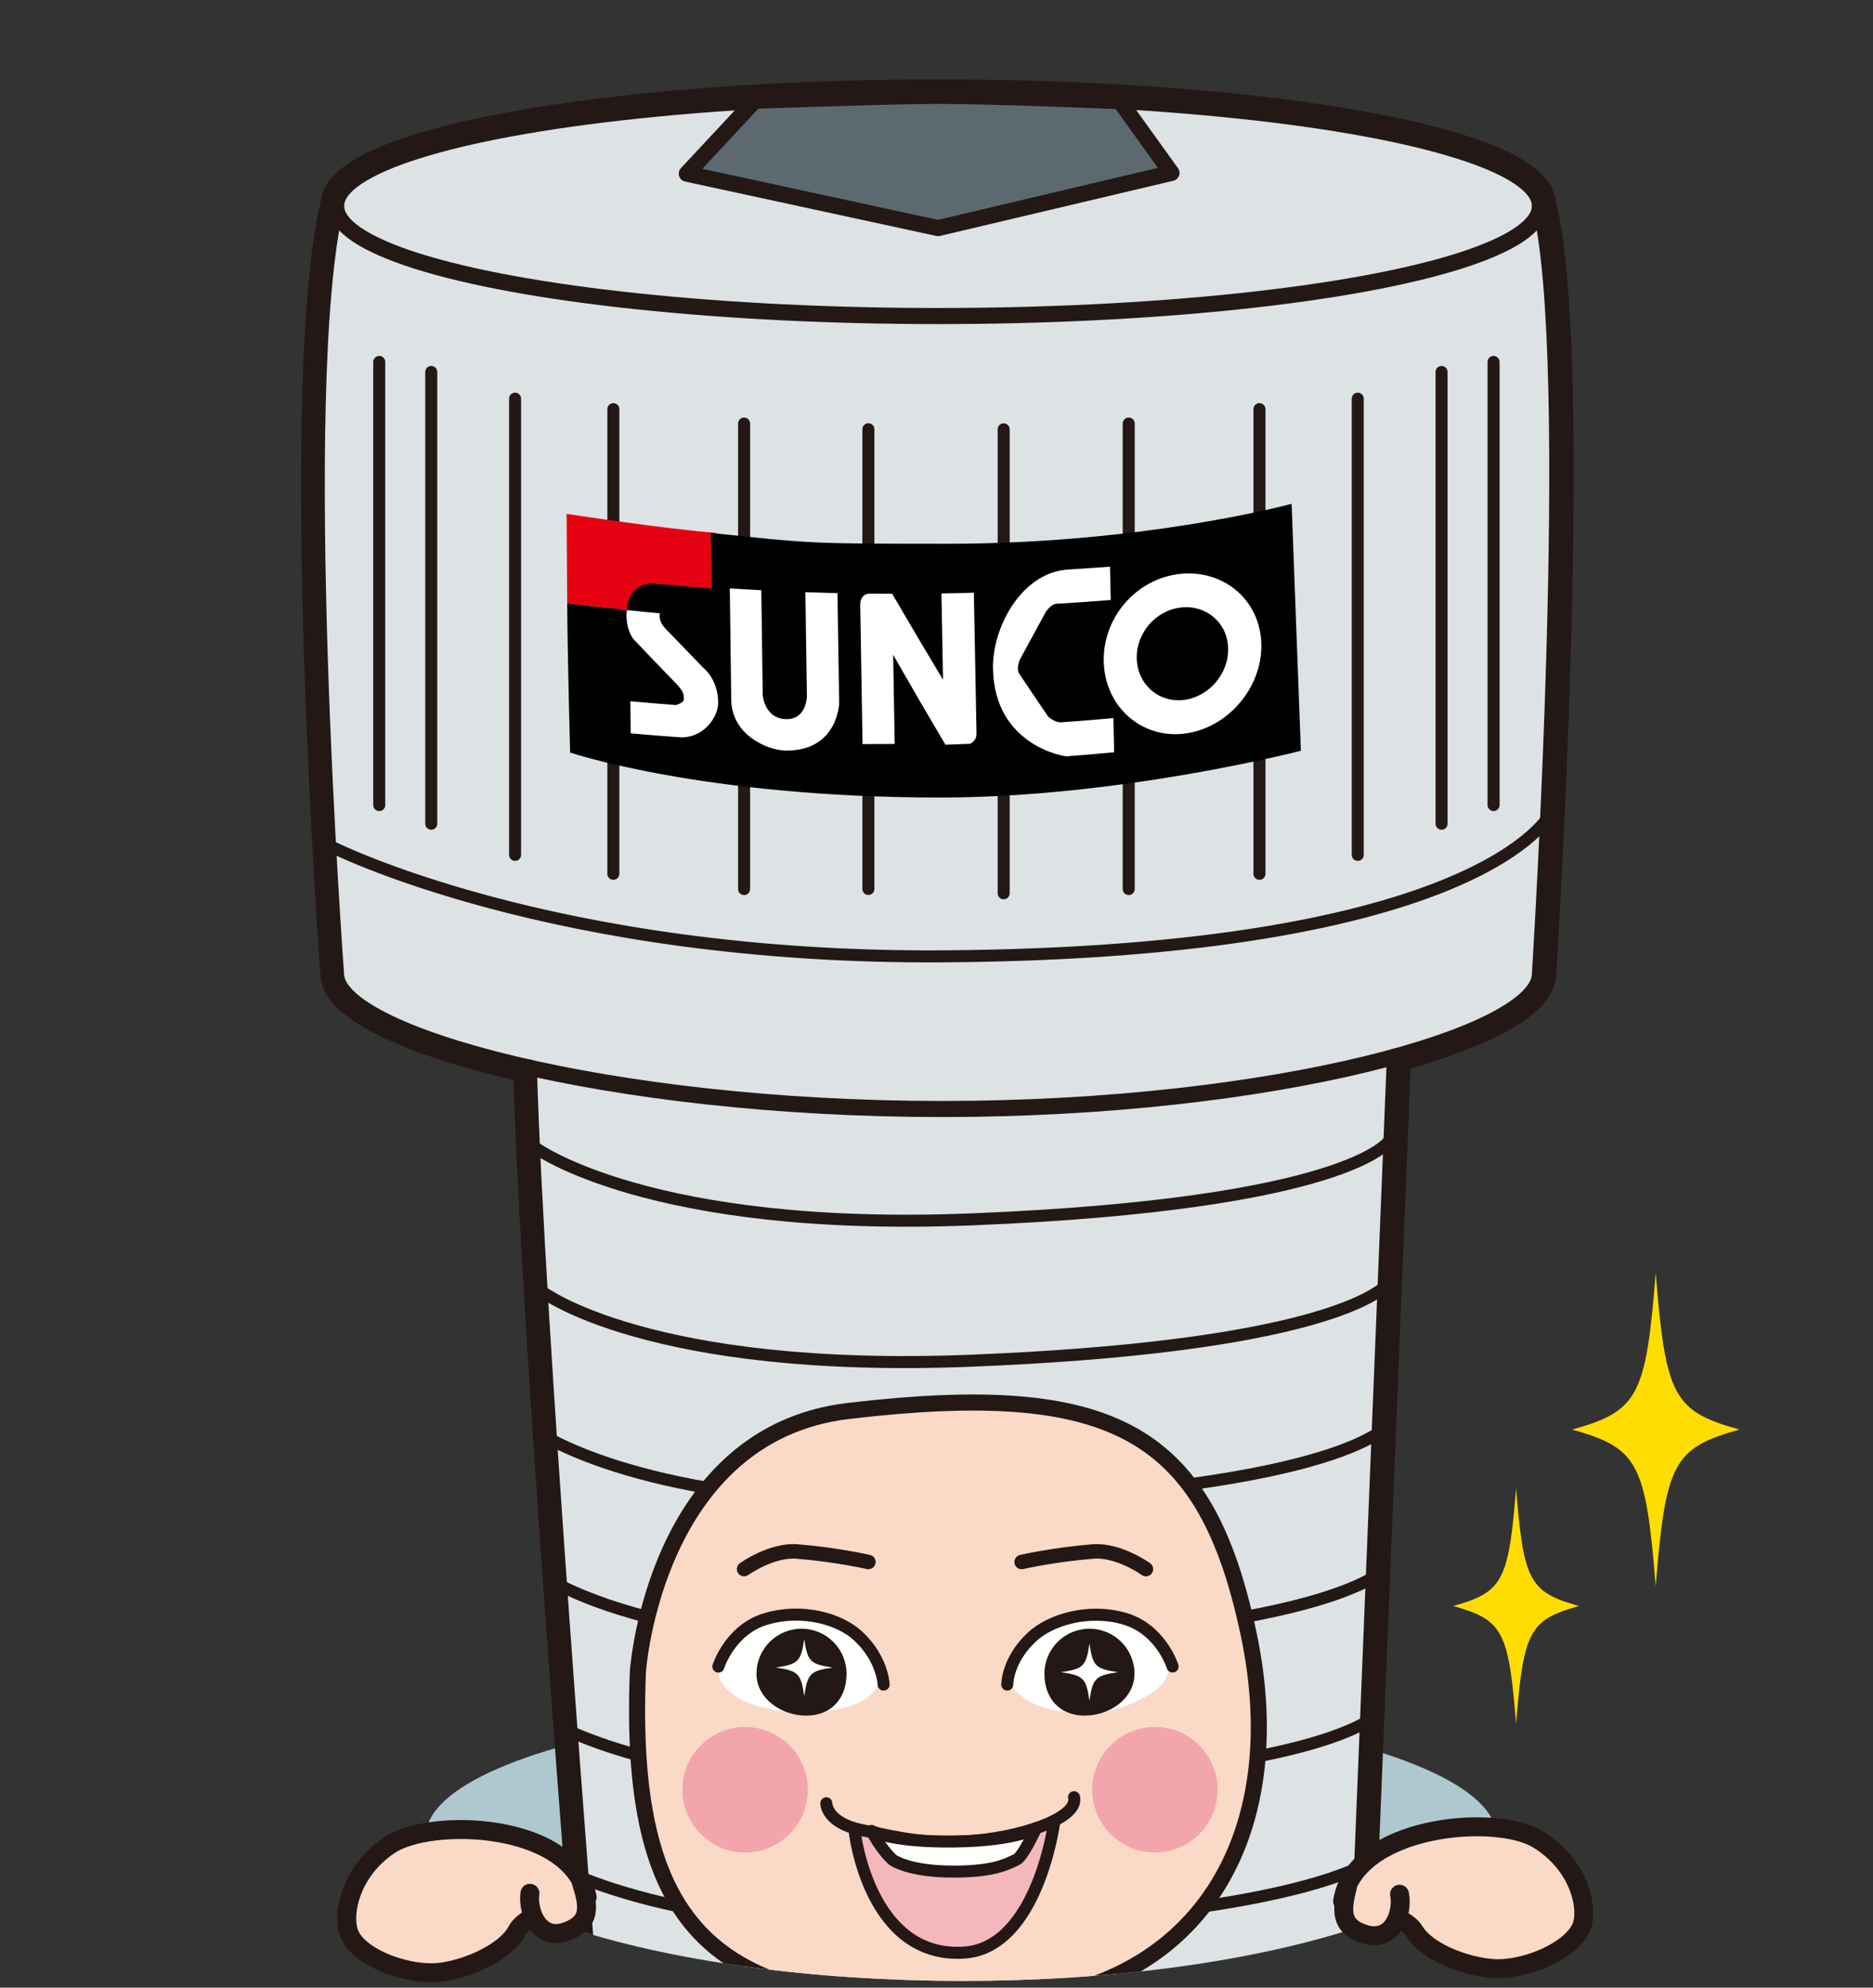 <?xml version="1.0" encoding="UTF-8"?><svg id="b" xmlns="http://www.w3.org/2000/svg" xmlns:xlink="http://www.w3.org/1999/xlink" viewBox="0 0 198 210"><rect x="0" y="0" width="198" height="210" fill="#333333" stroke="none"/><defs><clipPath id="d"><path d="M163.69,185.53c0,31.68-123.79,31.68-123.79,0l-12.08-73.53L23.82,0h149l-9.13,185.53Z" fill="none"/></clipPath></defs><g id="c"><ellipse cx="101.6" cy="193.98" rx="56.57" ry="14.23" fill="#afc8cf"/><g clip-path="url(#d)"><path d="M171.12,238.85c7.86-1.42,2.12-23.64,1.26-29.56l1.7-.8s-.29-.9-.64-2.22c1.18-.55,2.74-1.09,4.08-.94,5.88.67,9.01-1.5,9.01-1.5,0,0,8.37-.37,8.18-1.62-.24-1.64-5.91-1.55-5.91-1.55,0,0,7.66-.73,7.43-3.28-.18-1.95-7.72-.07-7.72-.07,0,0,8.96-2.71,7.79-5.41-.87-2.01-9.16,2.4-9.16,2.4,0,0,5.65-3.98,4.61-5.64-1.41-2.26-10.36,5.8-10.36,5.8,0,0,.48-1.35,1.1-3.7.89-3.37-1.25-3.28-1.89-2.71-.76.68-3.83,8.15-3.83,8.15l-4.32,1.41c.13-1.14.32-1.88.32-1.88,0,0-11.47,6.03-14.69,6.17-3.06.14-6.58.38-7.93,2.41-1.35,2.03-1.84,2.03-5.23,3.04-.56.17-.99.42-1.48.71l.14-.33,3.89-96.11h-.07c9.61-2.64,15.42-5.85,15.42-8.77,0,0,4.13-64.87,0-81.17h0c-.12-6.41-28.56-11.59-63.63-11.59s-63.51,5.19-63.63,11.59h0c-4.58,19.22,0,81.17,0,81.17,0,3.35,7.87,7.09,20.38,9.9.73,26.7,6.33,96.59,6.33,96.59l-.02.28c-.78-.44-3.4-1.86-6.23-2.71-3.38-1.02-6.77,1.02-8.12-1.02-1.35-2.03-3.03-2.29-6.09-2.37-3.42-.08-16.54-6.22-16.54-6.22,0,0,.19.75.32,1.91l-4.24-1.39s-3.07-7.47-3.83-8.15c-.63-.57-2.77-.66-1.89,2.71.62,2.35,1.1,3.7,1.1,3.7,0,0-8.95-8.06-10.36-5.8-1.04,1.66,4.61,5.64,4.61,5.64,0,0-8.29-4.4-9.16-2.4-1.17,2.69,7.79,5.41,7.79,5.41,0,0-7.55-1.89-7.72.07-.23,2.56,7.43,3.28,7.43,3.28,0,0-5.67-.09-5.91,1.55-.18,1.25,8.18,1.62,8.18,1.62,0,0,3.13,2.17,9.01,1.5,1.29-.15,2.79.35,3.96.88-.45,1.63-.85,2.83-.85,2.83l1.92.91c-.88,7.03-5.32,28.87,1.28,28.84h0l14.05,5.95,16.12,9.16.66-1.05c-2.13,13.94-4.58,29.23-4.78,30.62-.34,2.37-1.73,9.32-1.39,10.67s5.98,3.02,12.07,3.02c3.12,0,8.15.73,12.32,1.44h-.3s-4.02,5.32-6.29,23.17c-.8,6.31-.58,14-.24,19.43-4.22-.64-8.64-.66-12.41.37-10.71,2.92-14.75,12.47-12.33,13.96,2.42,1.49,2.98.97,18.56.97s22.33-1.94,22.33-1.94c0,0,1.3-1.95-.32-6.17,0,0,0-21.1,3.89-32.13,3.89-11.04,7.76-15.88,7.76-15.88,0,0,1.47-.98,5.06-.21,0,0,4.49,5.15,8.39,16.33,3.9,11.19,3.9,32.58,3.9,32.58h.06c-1.23,3.74-.08,5.48-.08,5.48,0,0,6.75,1.94,22.33,1.94s16.15.52,18.56-.97c2.42-1.49-1.62-11.04-12.33-13.96-3.85-1.05-8.37-1.01-12.66-.33.32-5.47.5-12.97-.28-19.15-2.28-18.1-5.85-22.71-5.85-22.71,0,0,2.09.07,8.86-.26,2.44-.12,7.88-2.61,10.49-3.05,4.63-.77,8.7-.46,9.47-1.69,1.69-2.71,1.35-3.05-1.35-9.47-1.43-3.4-9.14-33.83-9.14-33.83l15.05-7.93,14.05-5.95" fill="none" stroke="#231815" stroke-linecap="round" stroke-linejoin="round" stroke-width="3.4"/><path d="M79.37,289.49s-7.76,16.07-10.03,33.93c-1.4,11.02.32,26.29.32,26.29l15.25.32s0-21.1,3.89-32.13c3.89-11.04,8.11-15.9,8.11-15.9,0,0,1.39-.75,4.97.02,0,0,4.23,4.94,8.13,16.12,3.9,11.19,3.9,32.58,3.9,32.58l15.28-.33s1.73-15.48.33-26.66c-2.28-18.1-5.85-22.71-5.85-22.71l-6.32-12.03-37.99.49Z" fill="#67747b"/><path d="M123.4,298.57c2.49,6.3,3.86,7.07,6.13,25.17,1.41,11.18-.33,26.66-.33,26.66l-15.28.33s0-21.39-3.9-32.58c-3.9-11.19-8.39-16.33-8.39-16.33-3.58-.77-5.06.21-5.06.21,0,0-3.87,4.85-7.76,15.88-3.89,11.04-3.89,32.13-3.89,32.13l-15.25-.32s-1.73-15.27-.32-26.29c2.27-17.85,6.75-27.05,6.75-27.05l3.28-6.88,37.99-.49s3.98,4.36,6.04,9.57Z" fill="none" stroke="#231815" stroke-linecap="round" stroke-linejoin="round" stroke-width="1.7"/><path d="M44.35,357.17c-2.42-1.49,1.62-11.04,12.33-13.96,10.71-2.92,26.61,2.6,28.24,6.82,1.62,4.22.32,6.17.32,6.17,0,0-6.75,1.94-22.33,1.94s-16.15.52-18.56-.97Z" fill="#a86a32" stroke="#231815" stroke-linecap="round" stroke-linejoin="round" stroke-width="1.7"/><path d="M154.81,357.17c2.42-1.49-1.62-11.04-12.33-13.96-10.71-2.92-26.61,2.6-28.24,6.82-1.62,4.22-.32,6.17-.32,6.17,0,0,6.75,1.94,22.33,1.94s16.15.52,18.56-.97Z" fill="#a86a32" stroke="#231815" stroke-linecap="round" stroke-linejoin="round" stroke-width="1.7"/><path d="M129.83,347.25s.55-3.79,4.16-4.45" fill="none" stroke="#231815" stroke-linecap="round" stroke-linejoin="round" stroke-width="1.27"/><path d="M134.25,348.4s.88-3.96,3.83-5.6" fill="none" stroke="#231815" stroke-linecap="round" stroke-linejoin="round" stroke-width="1.27"/><path d="M69.77,347.46s-.66-4.26-4.26-4.92" fill="none" stroke="#231815" stroke-linecap="round" stroke-linejoin="round" stroke-width="1.27"/><path d="M65.35,348.61s-.82-4.43-3.77-6.06" fill="none" stroke="#231815" stroke-linecap="round" stroke-linejoin="round" stroke-width="1.27"/><path d="M111.05,219.57l-11.88,31.83-13.66-31.83-7.67,79.21s7.93.96,12.14.67c4.21-.29,5.84-.38,6.6-2.78.77-2.39,1.63-6.6,1.72-7.56.1-.96.48-5.55.48-5.55,0,0,1.15,11.2,2.2,12.82,1.05,1.63.77,2.2,2.58,2.49s4.4.77,8.52.67c4.12-.1,8.52-.1,8.52-.1l-9.56-79.88Z" fill="#67747b"/><path d="M119.37,299.43s-13.22.87-16.8-.83c-3.48-1.65-3.75-15.07-3.75-15.07,0,0-.92,13.75-3.66,15.07-3.04,1.46-10.64.75-10.64.75" fill="none" stroke="#231815" stroke-linecap="round" stroke-linejoin="round" stroke-width="1.27"/><polygon points="85.51 219.56 111.05 219.57 99.17 251.39 85.51 219.56" fill="#d2ecfa"/><path d="M171.5,238.85s-2.64,0-4.02-6.38c-1.98-9.16-.92-19.76-.38-26.78.49-6.21,2.02-9.13,2.02-9.13,0,0-7.63,5.71-10.67,5.37-3.05-.34-6.58.38-7.93,2.41-1.35,2.03-1.84,2.03-5.23,3.04-.85.25-1.77.68-2.68,1.18l-31.18,11.01s.18,6.43.86,20.64c.68,14.21,8.08,59.89,8.08,59.89,0,0,5.79,1.02,12.56.68,2.44-.12,7.88-2.61,10.49-3.05,4.63-.77,8.7-.46,9.47-1.69,1.69-2.71,1.35-3.05-1.35-9.47-1.44-3.42-5.75-19.94-9.47-34.66l15.38-7.1,14.05-5.95Z" fill="#0068b6"/><path d="M27.27,240.88c-9.14.13-.55-31.1-1.63-31.57l5.33,1.22s2.99,30.25-3.7,30.35Z" fill="#003893"/><path d="M171.9,238.43c-9.05,1.29-4.5-30.78-5.63-31.11l5.44.54s6.81,29.63.19,30.57Z" fill="#003893"/><path d="M62.76,210.2s-3.01-2.24-6.39-3.26c-3.38-1.02-6.77,1.02-8.12-1.02-1.35-2.03-3.05-2.71-6.09-2.37-3.05.34-12.52-5.41-12.52-5.41,0,0,1.54,2.91,2.02,9.13.55,7.03,1.25,17.74-.72,26.89-1.38,6.39-3.67,6.27-3.67,6.27l14.05,5.95,16.48,10.08c-2.05,13.38-4.29,27.33-4.48,28.66-.34,2.37-1.73,9.32-1.39,10.67.34,1.35,5.98,3.02,12.07,3.02s19.11,2.78,19.11,2.78c0,0,1.35-.02,2.47-5.9,1.54-8.09.32-76.13.32-76.13l-23.13-9.37Z" fill="#0068b6"/><path d="M172.36,207.86c-1.08.47,7.75,29.36-1.25,30.99" fill="none" stroke="#231815" stroke-linecap="round" stroke-linejoin="round" stroke-width="1.7"/><path d="M60.81,232.42c-.68,7.78-7.54,50.33-7.88,52.7s-1.73,9.32-1.39,10.67c.34,1.35,5.98,3.02,12.07,3.02s19.49,2.78,19.49,2.78c0,0,1.29.32,2.41-5.56,1.54-8.09,0-76.47,0-76.47l13.66,31.83,11.88-31.83s.18,6.43.86,20.64c.68,14.21,8.46,59.89,8.46,59.89,0,0,5.41,1.02,12.18.68,2.44-.12,7.88-2.61,10.49-3.05,4.63-.77,8.7-.46,9.47-1.69,1.69-2.71,1.35-3.05-1.35-9.47-2.71-6.43-15.56-59.21-15.56-59.21" fill="none" stroke="#231815" stroke-linecap="round" stroke-linejoin="round" stroke-width="1.7"/><polygon points="95.07 221.82 97.17 225.54 94.5 240.59 99.17 251.39 103.21 240.65 101.25 225.54 103.06 221.78 100.43 219.65 97.63 219.73 95.07 221.82" fill="#d93924" stroke="#231815" stroke-linecap="round" stroke-linejoin="round" stroke-width="1.27"/><path d="M172.24,197.69l4.52-1.48s3.07-7.47,3.83-8.15c.63-.57,2.77-.66,1.89,2.71-.62,2.35-1.1,3.7-1.1,3.7,0,0,8.95-8.06,10.36-5.8,1.04,1.66-4.61,5.64-4.61,5.64,0,0,8.29-4.41,9.16-2.4,1.17,2.69-7.79,5.41-7.79,5.41,0,0,7.55-1.89,7.72.07.23,2.56-7.43,3.28-7.43,3.28,0,0,5.67-.09,5.91,1.55.18,1.25-8.18,1.62-8.18,1.62,0,0-3.13,2.17-9.01,1.5-2.55-.29-5.89,1.92-5.89,1.92" fill="#fad9c7" stroke="#231815" stroke-linecap="round" stroke-linejoin="round" stroke-width="1.7"/><path d="M187.52,201.53s1.22-5.09-2.32-7.22" fill="none" stroke="#231815" stroke-linecap="round" stroke-linejoin="round" stroke-width="1.27"/><path d="M172.77,195.75s-.78,3.05-.26,6.27c.52,3.22,1.56,6.47,1.56,6.47l-7.42,3.52s-.11-5.86.28-9.03,1.14-5.55,1.14-5.55l4.69-1.68Z" fill="#67747b" stroke="#231815" stroke-linecap="round" stroke-linejoin="round" stroke-width="1.7"/><path d="M57.06,255.55l-16.12-9.16-14.05-5.95s2.29.11,3.67-6.27c1.98-9.16,1.27-19.87.72-26.89-.49-6.21-1.86-8.71-1.86-8.71,0,0,8.94,4.91,12.36,5,3.06.07,4.74.34,6.09,2.37,1.35,2.03,4.74,0,8.12,1.02,3.38,1.02,6.47,2.85,6.47,2.85,0,0,12.62,6.43,18.86,8.16,6.24,1.72,21.74,1.72,27.98.86,6.24-.86,33.32-10.24,33.32-10.24.91-.5,1.45-.93,2.3-1.18,3.38-1.02,3.87-1.01,5.23-3.04,1.35-2.03,4.87-2.28,7.94-2.41,3.22-.15,10.67-5.37,10.67-5.37,0,0-1.54,2.91-2.02,9.13-.55,7.03-1.6,17.62.38,26.78,1.38,6.39,4.02,6.38,4.02,6.38l-14.05,5.95-15.05,7.93" fill="none" stroke="#231815" stroke-linecap="round" stroke-linejoin="round" stroke-width="1.7"/><path d="M30.97,210.08l-5.32-.64c1.08.47-6.57,31.03,1.25,30.99" fill="none" stroke="#231815" stroke-linecap="round" stroke-linejoin="round" stroke-width="1.7"/><path d="M25.85,199.34l-4.53-1.48s-3.07-7.47-3.83-8.15c-.63-.57-2.77-.66-1.89,2.71.62,2.35,1.1,3.7,1.1,3.7,0,0-8.95-8.06-10.36-5.8-1.04,1.66,4.61,5.64,4.61,5.64,0,0-8.29-4.41-9.16-2.4-1.17,2.69,7.79,5.41,7.79,5.41,0,0-7.55-1.89-7.72.07-.23,2.56,7.43,3.28,7.43,3.28,0,0-5.67-.09-5.91,1.55-.18,1.25,8.18,1.62,8.18,1.62,0,0,3.13,2.17,9.01,1.5,2.55-.29,5.89,1.92,5.89,1.92" fill="#fad9c7" stroke="#231815" stroke-linecap="round" stroke-linejoin="round" stroke-width="1.7"/><path d="M25.24,197.34s.78,3.05.26,6.27c-.52,3.22-1.82,7.09-1.82,7.09l7.42,3.52s.36-6.47-.03-9.64c-.4-3.16-1.14-5.55-1.14-5.55l-4.69-1.68Z" fill="#67747b" stroke="#231815" stroke-linecap="round" stroke-linejoin="round" stroke-width="1.7"/><path d="M10.58,203.17s-1.22-5.09,2.32-7.22" fill="none" stroke="#231815" stroke-linecap="round" stroke-linejoin="round" stroke-width="1.27"/><path d="M76.76,217.27s-.57,43.69-1.25,56.54c-.94,17.88-2.42,25.98-2.42,25.98l10.02,1.81s2.11-.93,2.55-7.21c.44-6.28.57-19.73.57-19.73,0,0,0-32.49-.06-34.31s-.27-20.78-.27-20.78l-9.14-2.3Z" fill="#231815" stroke="#231815" stroke-linecap="round" stroke-linejoin="round" stroke-width="1.27"/><path d="M120.1,219.25s1.07,31.62,3.37,44.9,6.3,36.84,6.3,36.84c0,0-2.8.24-5.29.3-2.92.07-7.07-.08-7.07-.08,0,0-6.18-53.2-6.19-58.6,0-5.4-.22-24.08-.22-24.08,0,0,2.72-.78,4.41-1.28,2.03-.6,4.17-1.12,4.17-1.12l.51,3.13Z" fill="#231815" stroke="#231815" stroke-linecap="round" stroke-linejoin="round" stroke-width="1.27"/><line x1="89" y1="226.22" x2="97.63" y2="219.73" fill="#e50012" stroke="#231815" stroke-linecap="round" stroke-linejoin="round" stroke-width="1.27"/><line x1="108.6" y1="226.22" x2="100.43" y2="219.65" fill="#e50012" stroke="#231815" stroke-linecap="round" stroke-linejoin="round" stroke-width="1.27"/><path d="M162.8,21.72h0c-.12-6.41-28.56-11.59-63.63-11.59s-63.51,5.19-63.63,11.59h0c-4.58,19.22,0,81.17,0,81.17,0,3.35,7.87,7.09,20.37,9.9.75,26.89,6.34,96.59,6.34,96.59,0,0,13.88,11.23,40.7,10.4,29.68-.92,40.63-12.02,40.63-12.02l3.89-96.11h-.07c9.61-2.64,15.42-5.85,15.42-8.77,0,0,4.13-64.87,0-81.17Z" fill="#dde2e5"/><path d="M67.45,176.44s1.8-24.96,22.25-27.37c28.18-3.31,37.79,2.23,42.3,23.58,4.51,21.35-5.33,38.16-26.97,38.97-28.55,1.07-38.79-6.32-37.59-35.19Z" fill="#fad9c7" stroke="#231815" stroke-linecap="round" stroke-linejoin="round" stroke-width="1.7"/><path d="M55.91,112.78c.73,26.7,6.33,96.59,6.33,96.59,0,0,13.89,11.51,40.7,10.4,29.49-1.22,40.63-12.02,40.63-12.02l3.89-96.11" fill="none" stroke="#231815" stroke-linecap="round" stroke-linejoin="round" stroke-width="1.7"/><ellipse cx="99.16" cy="21.76" rx="63.63" ry="11.63" fill="none" stroke="#231815" stroke-linecap="round" stroke-linejoin="round" stroke-width="1.7"/><path d="M162.79,21.72c4.13,16.3,0,81.17,0,81.17,0,6.42-28.06,14.28-63.21,14.28s-64.06-7.86-64.06-14.28c0,0-4.58-61.95,0-81.17" fill="none" stroke="#231815" stroke-linecap="round" stroke-linejoin="round" stroke-width="1.7"/><path d="M34.77,89.33s23.42,12.04,65.22,11.71c56.72-.45,63.88-15.04,63.88-15.04" fill="none" stroke="#231815" stroke-linecap="round" stroke-linejoin="round" stroke-width="1.27"/><line x1="45.59" y1="87.03" x2="45.59" y2="39.3" fill="none" stroke="#231815" stroke-linecap="round" stroke-linejoin="round" stroke-width="1.27"/><line x1="54.45" y1="90.32" x2="54.45" y2="42.12" fill="none" stroke="#231815" stroke-linecap="round" stroke-linejoin="round" stroke-width="1.27"/><line x1="64.84" y1="92.32" x2="64.84" y2="43.23" fill="none" stroke="#231815" stroke-linecap="round" stroke-linejoin="round" stroke-width="1.27"/><line x1="78.66" y1="93.93" x2="78.66" y2="44.75" fill="none" stroke="#231815" stroke-linecap="round" stroke-linejoin="round" stroke-width="1.27"/><line x1="91.8" y1="93.92" x2="91.8" y2="45.35" fill="none" stroke="#231815" stroke-linecap="round" stroke-linejoin="round" stroke-width="1.27"/><line x1="106.1" y1="94.38" x2="106.1" y2="45.36" fill="none" stroke="#231815" stroke-linecap="round" stroke-linejoin="round" stroke-width="1.27"/><line x1="40.09" y1="85.06" x2="40.09" y2="38.24" fill="none" stroke="#231815" stroke-linecap="round" stroke-linejoin="round" stroke-width="1.27"/><line x1="152.39" y1="87.03" x2="152.39" y2="39.3" fill="none" stroke="#231815" stroke-linecap="round" stroke-linejoin="round" stroke-width="1.27"/><line x1="143.53" y1="90.32" x2="143.53" y2="42.12" fill="none" stroke="#231815" stroke-linecap="round" stroke-linejoin="round" stroke-width="1.27"/><line x1="133.14" y1="92.32" x2="133.14" y2="43.23" fill="none" stroke="#231815" stroke-linecap="round" stroke-linejoin="round" stroke-width="1.27"/><line x1="119.32" y1="93.93" x2="119.32" y2="44.75" fill="none" stroke="#231815" stroke-linecap="round" stroke-linejoin="round" stroke-width="1.27"/><line x1="157.89" y1="85.06" x2="157.89" y2="38.24" fill="none" stroke="#231815" stroke-linecap="round" stroke-linejoin="round" stroke-width="1.27"/><path d="M56.58,121.25s12.05,8.95,46.16,7.58c39.96-1.61,44.09-8.27,44.09-8.27" fill="none" stroke="#231815" stroke-linecap="round" stroke-linejoin="round" stroke-width="1.27"/><path d="M57.32,136.47s11.31,8.66,45.42,7.29c33.65-1.35,41.89-6.29,43.66-7.82" fill="none" stroke="#231815" stroke-linecap="round" stroke-linejoin="round" stroke-width="1.27"/><path d="M125.98,156.79c12.38-1.71,17.54-3.99,19.59-5.3" fill="none" stroke="#231815" stroke-linecap="round" stroke-linejoin="round" stroke-width="1.27"/><path d="M58.31,152.14c2.46,1.3,7.69,3.54,16.54,5.07" fill="none" stroke="#231815" stroke-linecap="round" stroke-linejoin="round" stroke-width="1.27"/><path d="M131.6,170.83c8-1.47,11.88-3.14,13.71-4.25" fill="none" stroke="#231815" stroke-linecap="round" stroke-linejoin="round" stroke-width="1.27"/><path d="M59.38,167.6c1.86.92,4.81,2.14,9.12,3.25" fill="none" stroke="#231815" stroke-linecap="round" stroke-linejoin="round" stroke-width="1.27"/><path d="M133.19,185.52c6.19-1.23,9.46-2.57,11.25-3.57" fill="none" stroke="#231815" stroke-linecap="round" stroke-linejoin="round" stroke-width="1.27"/><path d="M60.37,182.99c1.73.76,4.08,1.64,7.16,2.48" fill="none" stroke="#231815" stroke-linecap="round" stroke-linejoin="round" stroke-width="1.27"/><path d="M127.15,201.43c9.21-1.35,14.19-3.01,16.83-4.27" fill="none" stroke="#231815" stroke-linecap="round" stroke-linejoin="round" stroke-width="1.27"/><path d="M61.65,198.46c2.41.96,5.75,2.04,10.17,2.97" fill="none" stroke="#231815" stroke-linecap="round" stroke-linejoin="round" stroke-width="1.27"/><path d="M79.79,10.64l-7.19,7.71,26.57,5.75,24.67-5.83-5.45-7.58s-14.31-.59-19.23-.56c-4.92.03-19.37.52-19.37.52Z" fill="#5d6970"/><path d="M79.79,10.64l-7.19,7.71,26.57,5.75,24.67-5.83-5.45-7.58s-13.48-.57-19.23-.56c-5.05,0-19.37.52-19.37.52Z" fill="none" stroke="#231815" stroke-linecap="round" stroke-linejoin="round" stroke-width="1.7"/><path d="M75.91,176.95s3.04-7.04,8.82-6.15c5.79.9,7.67,3.58,8.17,5.37.51,1.79-.67,3.26-2.95,4.05-3.88,1.34-12.85.9-14.05-3.28Z" fill="#fff"/><path d="M106.41,176.95s3.04-7.04,8.82-6.15c5.79.9,7.67,3.58,8.17,5.37.51,1.79-2.48,3.4-4.75,4.18-3.88,1.34-11.05.77-12.24-3.41Z" fill="#fff"/><path d="M93.41,177.98s-.07-2.68-2.68-5.12c-1.98-1.85-5.94-2.94-9.75-1.82-3.81,1.12-5.04,5.04-5.04,5.04" fill="none" stroke="#231815" stroke-linecap="round" stroke-linejoin="round" stroke-width="1.27"/><path d="M89.49,176.84c0,2.63-1.63,4.42-4.26,4.42s-5.26-1.8-5.26-4.42,2.13-4.76,4.76-4.76,4.76,2.13,4.76,4.76Z" fill="#231815"/><path d="M123.96,176.07s-1.23-3.92-5.04-5.04c-3.81-1.12-7.86.08-9.84,1.93-2.62,2.44-2.6,5.02-2.6,5.02" fill="none" stroke="#231815" stroke-linecap="round" stroke-linejoin="round" stroke-width="1.27"/><path d="M110.41,176.84c0,2.63,1.63,4.42,4.26,4.42s5.26-1.8,5.26-4.42-2.13-4.76-4.76-4.76-4.76,2.13-4.76,4.76Z" fill="#231815"/><path d="M78.66,165.78s2.9-2.08,5.6-1.86c4.14.33,7.54,1.11,7.54,1.11" fill="none" stroke="#231815" stroke-linecap="round" stroke-linejoin="round" stroke-width="1.53"/><path d="M121.14,165.78s-2.9-2.08-5.6-1.86c-4.14.33-7.54,1.11-7.54,1.11" fill="none" stroke="#231815" stroke-linecap="round" stroke-linejoin="round" stroke-width="1.53"/><path d="M90.36,193.56s1.5,13.38,11.55,12.74c7.78-.5,9.53-13.76,9.53-13.76,0,0-4.95,2.32-10.48,2.06-5.53-.26-10.61-1.03-10.61-1.03Z" fill="#f4b8bc"/><path d="M90.36,193.56s1.5,13.38,11.55,12.74c7.78-.5,9.53-13.76,9.53-13.76" fill="none" stroke="#231815" stroke-linecap="round" stroke-linejoin="round" stroke-width="1.27"/><path d="M87.35,190.52s-.03,2.07,3.77,2.84c4.38.89,6.5,1.44,11.05,1.18,5.55-.32,11.9-2.41,11.37-4.66" fill="none" stroke="#231815" stroke-linecap="round" stroke-linejoin="round" stroke-width="1.27"/><path d="M88.03,176.18c-2.38.35-2.66.64-3.01,3.01-.35-2.38-.64-2.66-3.01-3.01,2.38-.35,2.66-.64,3.01-3.01.35,2.38.64,2.66,3.01,3.01Z" fill="#fff"/><path d="M118.18,176.67c-2.38.35-2.66.64-3.01,3.01-.35-2.38-.64-2.66-3.01-3.01,2.38-.35,2.66-.64,3.01-3.01.35,2.38.64,2.66,3.01,3.01Z" fill="#fff"/><path d="M85.4,189.09c0,3.66-2.97,6.63-6.63,6.63s-6.63-2.97-6.63-6.63,2.97-6.63,6.63-6.63,6.63,2.97,6.63,6.63Z" fill="#f2a6ab"/><path d="M128.72,189.09c0,3.66-2.97,6.63-6.63,6.63s-6.63-2.97-6.63-6.63,2.97-6.63,6.63-6.63,6.63,2.97,6.63,6.63Z" fill="#f2a6ab"/><path d="M75.71,56.3c-5.36-.4-15.81-2.01-15.81-2.01,0,0,.04,6.3.06,9.44,5.27.67,10.6,1.18,15.97,1.54-.04-3.1-.19-5.87-.23-8.97Z" fill="#e50012"/><path d="M75.13,56.31c.02,2.09.09,3.78.12,5.86-1.98-.14-3.96-.3-5.93-.49-2.98-.29-3.06,2.77-3.06,2.78-2.11-.22-4.21-.46-6.3-.72.05,6.45.31,15.77.31,15.77,0,0,14.14,4.77,39.19,4.75,19.03-.01,38.06-4.94,38.06-4.94l-.98-26.09s-15.55,4.24-36.5,4.22c-14.17-.01-13.92.02-24.93-1.15Z"/><path d="M117.36,59.87c-1.47.11-2.94.21-4.41.3-5,.29-8.06,6.18-7.98,10.45.15,8.3,7.79,9.33,7.79,9.29,1.67-.13,3.34-.27,5.02-.43-.03-1.2-.05-2.4-.08-3.61-1.86.17-3.72.32-5.58.45-.7-.01-1.32-.63-1.33-.63-1.01-1.48-2.01-2.96-3.01-4.46-.41-.5.02-1.52.02-1.52.92-1.69,1.84-3.39,2.77-5.09.64-.89,1.13-.83,1.13-.83,1.9-.11,3.81-.25,5.72-.4-.03-1.18-.05-2.36-.08-3.54Z" fill="#fff"/><path d="M99.54,62.7c1.14-.02,2.27-.04,3.41-.08.09,4.96.19,9.91.28,14.85.02.89-.72,1.12-.72,1.12-.86.03-1.71.06-2.57.09-1.85-3.13-3.69-6.29-5.52-9.49.05,3.14.11,6.28.16,9.41-1.13.01-2.27.02-3.4.02-.08-4.89-.16-9.78-.24-14.68-.02-1.37,1.13-1.22,1.13-1.22.75,0,1.49.01,2.24.01,1.79,3.06,3.58,6.1,5.38,9.09-.06-3.04-.11-6.08-.17-9.13Z" fill="#fff"/><path d="M80.47,62.36c-1.11-.06-2.22-.12-3.32-.19.05,3.92.1,7.83.15,11.74.04,3.78,3.89,5.37,5.76,5.39,5.54.06,5.65-5.03,5.65-5.01-.06-3.87-.12-7.74-.18-11.62-1.13-.03-2.26-.06-3.39-.1.05,3.67.11,7.34.16,11,0,0-.02,2.47-2.22,2.41-2.29-.07-2.45-2.57-2.45-2.56-.05-3.68-.1-7.36-.15-11.05Z" fill="#fff"/><path d="M66.26,64.46c-.2,2.03.72,3.08.72,3.08,1.54,1.63,3.09,3.24,4.64,4.83.53.62.7.87.66,1.56-.01.33-.82.56-.82.56-1.61-.12-3.22-.25-4.82-.4.01,1.13.02,2.26.03,3.39,1.7.15,3.41.29,5.12.41,2.55.18,4.15-2.12,4.13-3.67-.02-2.51-1.58-3.67-1.58-3.67-.98-1.02-3.89-4.02-3.89-4.03-.96-.94-.69-1.72-.69-1.72-1.17-.1-2.34-.22-3.51-.34Z" fill="#fff"/><path d="M116.68,69.87c-.1-4.7,3.52-8.78,8.12-9.24,4.59-.46,8.43,2.79,8.54,7.41.11,4.61-3.55,8.92-8.15,9.47-4.61.55-8.41-2.93-8.51-7.63ZM125.11,73.96c2.67-.31,4.79-2.78,4.72-5.46-.06-2.69-2.29-4.6-4.95-4.32-2.67.28-4.77,2.67-4.71,5.38.06,2.71,2.27,4.7,4.94,4.39Z" fill="#fff"/><path d="M109.52,193.15s-1.39,3.07-2.1,3.35c-.71.28-2.01,1.24-6.54,1.24-4.78.02-6.48-1.22-6.48-1.22-1.29-1.13-2.27-3.08-2.27-3.08,0,0,2.01,1.2,8.72,1.12,6.71-.08,8.66-1.41,8.66-1.41Z" fill="#fff" stroke="#231815" stroke-linecap="round" stroke-linejoin="round" stroke-width="1.27"/></g><path d="M183.88,151.04c-6.97,1.94-7.81,3.51-8.85,16.56-1.04-13.05-1.88-14.62-8.84-16.56,6.97-1.94,7.81-3.51,8.84-16.56,1.04,13.05,1.88,14.62,8.85,16.56Z" fill="#fd0"/><path d="M166.92,169.68c-5.24,1.46-5.87,2.64-6.65,12.45-.78-9.81-1.41-10.99-6.65-12.45,5.24-1.46,5.87-2.64,6.65-12.45.78,9.81,1.41,10.99,6.65,12.45Z" fill="#fd0"/><path d="M141.93,200.86c1.29-8,16.05-9.26,20.56-6.58s5.5,7.43,4.67,9.35c-1.1,2.56-6.08,4.59-9.35,4.35-2.99-.22-6.99-1.78-8.29-3.94-1.3-2.16-7.63-2.92-7.59-3.18Z" fill="#fad9c7" stroke="#231815" stroke-linecap="round" stroke-linejoin="round" stroke-width="2"/><path d="M147.95,200.13c.38,1.88-.68,5.18-3.7,4.22-2.48-.79-2.5-2.36-1.81-4.98" fill="#fad9c7" stroke="#231815" stroke-linecap="round" stroke-linejoin="round" stroke-width="2"/><path d="M62.07,200.43c-1.71-7.93-16.51-8.41-20.88-5.5s-5.1,7.71-4.18,9.58c1.23,2.5,6.32,4.27,9.57,3.86,2.97-.38,6.89-2.14,8.07-4.37s7.47-3.32,7.41-3.57Z" fill="#fad9c7" stroke="#231815" stroke-linecap="round" stroke-linejoin="round" stroke-width="2"/><path d="M56.02,200.03c-.28,1.9.95,5.14,3.92,4.02,2.44-.92,2.38-2.48,1.54-5.07" fill="#fad9c7" stroke="#231815" stroke-linecap="round" stroke-linejoin="round" stroke-width="2"/></g></svg>